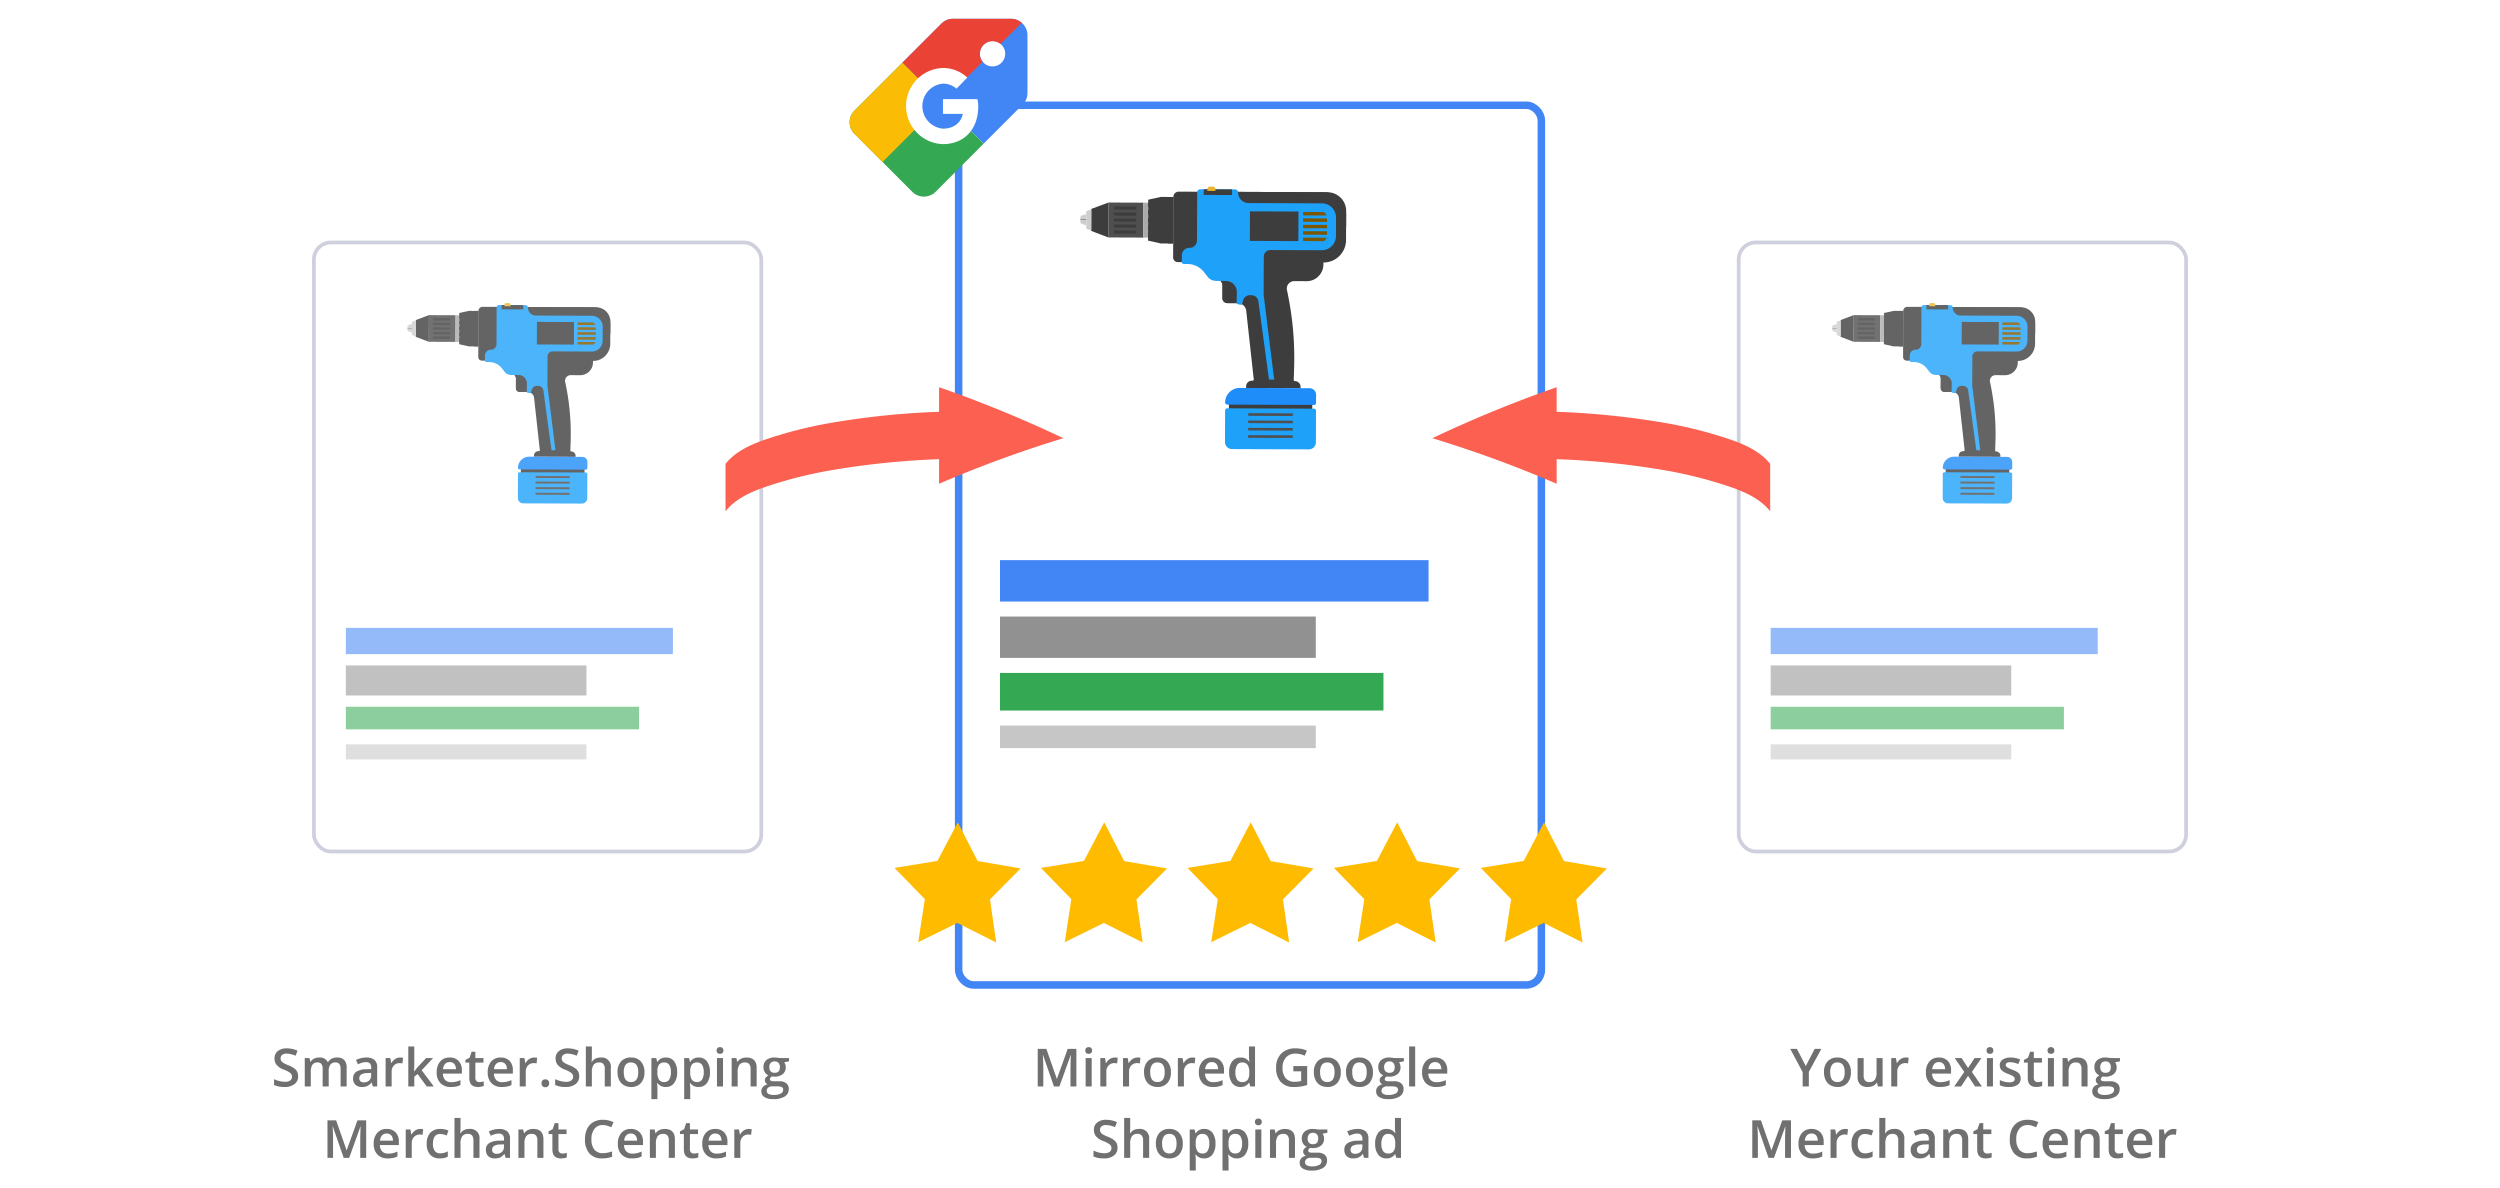 <svg xmlns="http://www.w3.org/2000/svg" xmlns:xlink="http://www.w3.org/1999/xlink" width="665" height="316" viewBox="0 0 665 316"><defs><style>.a,.ac,.b,.q{fill:#fff;}.b{stroke:#cfd0de;}.c,.r,.y{fill:#4285f4;}.c,.d,.e,.f{opacity:0.56;}.d,.s{fill:#919191;}.e,.t,.z{fill:#34a853;}.f,.u{fill:#c6c6c6;}.g{opacity:0.8;}.h{fill:#3d3d3d;}.i{fill:#4f4f4f;}.j{fill:#aaa;}.k{fill:#cecece;}.l{fill:#606060;}.m{fill:#1ea1f9;}.n{fill:#7c5600;}.o{fill:#eab532;}.p{fill:#1e8cf9;}.q{stroke:#4285f4;stroke-width:2px;}.v{fill:#fb0;}.w{fill:#fb6051;}.x{clip-path:url(#c);}.aa,.ab,.ac,.y,.z{fill-rule:evenodd;}.aa{fill:#fbbc05;}.ab{fill:#ea4335;}.ad{fill:#707070;}.ae{stroke:none;}.af{fill:none;}.ag{filter:url(#a);}</style><filter id="a" x="249.5" y="22.5" width="166" height="245" filterUnits="userSpaceOnUse"><feOffset dy="2" input="SourceAlpha"/><feGaussianBlur stdDeviation="1.5" result="b"/><feFlood flood-color="#2b3034" flood-opacity="0.2"/><feComposite operator="in" in2="b"/><feComposite in="SourceGraphic"/></filter><clipPath id="c"><path d="M0,0H47.3V47.282H0Z"/></clipPath></defs><g transform="translate(-128 -163)"><path class="a" d="M745,107h665V423H745Z" transform="translate(-617 56)"/><g class="b" transform="translate(211 227)"><rect class="ae" width="120" height="163" rx="5"/><rect class="af" x="0.5" y="0.5" width="119" height="162" rx="4.5"/></g><path class="c" d="M837,274h87v7H837Z" transform="translate(-617 56)"/><path class="d" d="M837,284h64v8H837Z" transform="translate(-617 56)"/><path class="e" d="M837,295h78v6H837Z" transform="translate(-617 56)"/><path class="f" d="M837,305h64v4H837Z" transform="translate(-617 56)"/><g class="g" transform="translate(-617 56)"><path class="h" d="M0,0H1.793V16.928H0Z" transform="matrix(0.004, -1, 1, 0.004, 883.543, 233.455)"/><path class="i" d="M0,0H7.094V7.094H0Z" transform="translate(859.067 197.92) rotate(-89.778)"/><path class="h" d="M240.312,50.051l-2.558-.01-2.556-.576.032-8.307,2.561-.556,2.558.01Z" transform="translate(631.924 149.094)"/><path class="j" d="M0,0H7.094V.964H0Z" transform="translate(866.16 197.948) rotate(-89.771)"/><path class="h" d="M225.65,48.973l-3.474-1.326.017-4.469,3.484-1.3Z" transform="translate(633.417 148.946)"/><path class="k" d="M222.046,47.713l-.847-.267a.24.24,0,0,1-.167-.229l.012-3.248a.239.239,0,0,1,.169-.228l.849-.261Z" transform="translate(633.548 148.763)"/><path class="k" d="M220.879,46.827l-.924-.323a.4.4,0,0,1-.268-.38v-.9a.4.4,0,0,1,.272-.378l.927-.316Z" transform="translate(633.702 148.643)"/><path class="l" d="M0,0H.114V1.2H0Z" transform="translate(853.39 194.375) rotate(-89.775)"/><path class="h" d="M236.806,42.8l-1.578-.006v-.813l1.579.006a.407.407,0,0,1,0,.813Z" transform="translate(631.921 148.935)"/><path class="h" d="M236.8,44.539l-1.578-.006V43.72l1.579.006a.407.407,0,0,1,0,.813Z" transform="translate(631.922 148.735)"/><path class="h" d="M236.793,46.281l-1.579-.006v-.813l1.578.006a.407.407,0,0,1,0,.813Z" transform="translate(631.923 148.536)"/><path class="h" d="M236.786,48.023l-1.579-.006V47.2l1.578.006a.407.407,0,0,1,0,.813Z" transform="translate(631.923 148.336)"/><path class="h" d="M236.779,49.765l-1.578-.006v-.814l1.579.007a.407.407,0,0,1,0,.813Z" transform="translate(631.924 148.137)"/><path class="h" d="M271.533,39.5,242.1,39.386a1.089,1.089,0,0,0-1.094,1.086l-.048,12.269a.95.95,0,0,0,.946.954l1.983.008a4.232,4.232,0,0,1,3.317,1.623l.776.991a2.13,2.13,0,0,0,1.667.815h.009a1.327,1.327,0,0,1,1.322,1.333l-.01,2.546a1,1,0,0,0,1,1.008l2.091.009a1.757,1.757,0,0,1,1.741,1.563l1.53,13.922a.235.235,0,0,1-.235.259h-.151a1.163,1.163,0,0,0-1.169,1.159v.32l11.065.043v-.272a1.164,1.164,0,0,0-1.159-1.168.234.234,0,0,1-.233-.242l.077-2.332a64.593,64.593,0,0,0-1.448-15.9,1.5,1.5,0,0,1,1.475-1.823l2.517.01a3.388,3.388,0,0,0,3.4-3.375v-.413a4.584,4.584,0,0,0,4.6-4.567l.02-5.1a4.586,4.586,0,0,0-4.556-4.607Z" transform="translate(631.264 149.233)"/><path class="h" d="M227.635,43.418l4.268.016v-.645l-4.268-.016a.323.323,0,1,0,0,.645Z" transform="translate(632.828 148.844)"/><path class="h" d="M227.63,44.8l4.268.017v-.645l-4.268-.017a.323.323,0,1,0,0,.645Z" transform="translate(632.828 148.686)"/><path class="h" d="M227.625,46.172l4.268.017v-.645l-4.268-.017a.323.323,0,1,0,0,.645Z" transform="translate(632.829 148.528)"/><path class="h" d="M227.619,47.549l4.268.017v-.645l-4.268-.017a.323.323,0,1,0,0,.645Z" transform="translate(632.829 148.371)"/><path class="h" d="M227.614,48.927l4.268.016V48.3l-4.268-.016a.323.323,0,1,0,0,.645Z" transform="translate(632.83 148.213)"/><path class="h" d="M277.685,46.554l.012-3.214a3.817,3.817,0,0,0-3.8-3.831l-19.023-.073,5.969,7.005Z" transform="translate(629.669 149.227)"/><path class="h" d="M250.987,59.35a1.323,1.323,0,0,1,1.136,1.313l-.01,2.546a1,1,0,0,0,1,1.008l2.091.009a1.732,1.732,0,0,1,.409.055l.751-5.694-5.444-.021Z" transform="translate(630.122 147.034)"/><path class="m" d="M271.389,41.7l-14.88-.058a2.125,2.125,0,0,1-2.117-2.134.64.64,0,0,0-.638-.642l-7.042-.027a.64.64,0,0,0-.642.637l-.038,9.761a1.506,1.506,0,0,1-1.512,1.5h-.02a1.531,1.531,0,0,0-1.536,1.525l-.005,1.345a.412.412,0,0,0,.411.413h.752a4.234,4.234,0,0,1,3.318,1.623l.776.991a2.122,2.122,0,0,0,1.05.718l.626.1,2.014.008a2.23,2.23,0,0,1,2.221,2.238l-.043,2.252a.214.214,0,0,0,.167.212l.668.146a.212.212,0,0,0,.249-.144l.264-.842a1.412,1.412,0,0,1,1.348-.974h.325a1.412,1.412,0,0,1,1.4,1.222l2.159,15.911h1.052l-2.133-17.224.03-7.759a1.328,1.328,0,0,1,1.333-1.322l10.418.041a2.887,2.887,0,0,0,2.9-2.876l.014-3.751a2.887,2.887,0,0,0-2.884-2.89Z" transform="translate(631.035 149.295)"/><path class="h" d="M0,0H9.44V1.076H0Z" transform="translate(871.16 199.14) rotate(-89.771)"/><path class="h" d="M0,0H6V9.851H0Z" transform="translate(887.804 198.621) rotate(-89.778)"/><path class="n" d="M274.98,44.064l-4.2-.017v.7l4.753.019a2.086,2.086,0,0,0-.553-.7Z" transform="translate(627.846 148.698)"/><path class="n" d="M0,0H.695V4.862H0Z" transform="translate(898.615 194.743) rotate(-89.777)"/><path class="n" d="M0,0H.695V4.862H0Z" transform="translate(898.61 196.046) rotate(-89.777)"/><path class="n" d="M0,0H.695V4.862H0Z" transform="translate(898.605 197.348) rotate(-89.778)"/><path class="n" d="M270.754,49.933v.694l4.274.017a2.1,2.1,0,0,0,.513-.692Z" transform="translate(627.849 148.023)"/><path class="h" d="M0,0H1.148V5.756H0Z" transform="matrix(0.004, -1, 1, 0.004, 878.435, 189.284)"/><path class="o" d="M249.963,38.242h-.669a.478.478,0,0,0-.48.476V39.1l1.626.006v-.382a.478.478,0,0,0-.477-.482Z" transform="translate(630.364 149.364)"/><path class="p" d="M270.922,87.859l-17.61-.068a.425.425,0,0,1-.423-.426,2.973,2.973,0,0,1,2.984-2.961l14.148.056a1.34,1.34,0,0,1,1.334,1.344l-.007,1.632a.424.424,0,0,1-.426.423Z" transform="translate(629.897 144.073)"/><path class="m" d="M269.873,97.417l-15.59-.06a1.435,1.435,0,0,1-1.429-1.441l.025-6.414a.425.425,0,0,1,.427-.423l17.609.069a.424.424,0,0,1,.422.426l-.025,6.414a1.434,1.434,0,0,1-1.439,1.429Z" transform="translate(629.901 143.537)"/><path class="i" d="M0,0H.538V9.056H0Z" transform="matrix(0.004, -1, 1, 0.004, 887.477, 234.134)"/><path class="i" d="M0,0H.538V9.056H0Z" transform="matrix(0.004, -1, 1, 0.004, 887.471, 235.622)"/><path class="i" d="M0,0H.538V9.056H0Z" transform="translate(887.465 237.11) rotate(-89.778)"/><path class="i" d="M0,0H.538V9.056H0Z" transform="translate(887.46 238.599) rotate(-89.778)"/></g><g class="b" transform="translate(590 227)"><rect class="ae" width="120" height="163" rx="5"/><rect class="af" x="0.5" y="0.5" width="119" height="162" rx="4.5"/></g><path class="c" d="M1216,274h87v7h-87Z" transform="translate(-617 56)"/><path class="d" d="M1216,284h64v8h-64Z" transform="translate(-617 56)"/><path class="e" d="M1216,295h78v6h-78Z" transform="translate(-617 56)"/><path class="f" d="M1216,305h64v4h-64Z" transform="translate(-617 56)"/><g class="g" transform="translate(-617 56)"><path class="h" d="M0,0H1.793V16.928H0Z" transform="matrix(0.004, -1, 1, 0.004, 1262.542, 233.455)"/><path class="i" d="M0,0H7.094V7.094H0Z" transform="translate(1238.066 197.92) rotate(-89.778)"/><path class="h" d="M240.312,50.051l-2.558-.01-2.556-.576.032-8.307,2.561-.556,2.558.01Z" transform="translate(1010.923 149.094)"/><path class="j" d="M0,0H7.094V.964H0Z" transform="translate(1245.159 197.948) rotate(-89.771)"/><path class="h" d="M225.65,48.973l-3.474-1.326.017-4.469,3.484-1.3Z" transform="translate(1012.416 148.946)"/><path class="k" d="M222.046,47.713l-.847-.267a.24.24,0,0,1-.167-.229l.012-3.248a.239.239,0,0,1,.169-.228l.849-.261Z" transform="translate(1012.547 148.763)"/><path class="k" d="M220.879,46.827l-.924-.323a.4.4,0,0,1-.268-.38v-.9a.4.4,0,0,1,.272-.378l.927-.316Z" transform="translate(1012.701 148.643)"/><path class="l" d="M0,0H.114V1.2H0Z" transform="translate(1232.389 194.375) rotate(-89.775)"/><path class="h" d="M236.806,42.8l-1.578-.006v-.813l1.579.006a.407.407,0,0,1,0,.813Z" transform="translate(1010.92 148.935)"/><path class="h" d="M236.8,44.539l-1.578-.006V43.72l1.579.006a.407.407,0,0,1,0,.813Z" transform="translate(1010.921 148.735)"/><path class="h" d="M236.793,46.281l-1.579-.006v-.813l1.578.006a.407.407,0,0,1,0,.813Z" transform="translate(1010.922 148.536)"/><path class="h" d="M236.786,48.023l-1.579-.006V47.2l1.578.006a.407.407,0,0,1,0,.813Z" transform="translate(1010.922 148.336)"/><path class="h" d="M236.779,49.765l-1.578-.006v-.814l1.579.007a.407.407,0,0,1,0,.813Z" transform="translate(1010.923 148.137)"/><path class="h" d="M271.533,39.5,242.1,39.386a1.089,1.089,0,0,0-1.094,1.086l-.048,12.269a.95.95,0,0,0,.946.954l1.983.008a4.232,4.232,0,0,1,3.317,1.623l.776.991a2.13,2.13,0,0,0,1.667.815h.009a1.327,1.327,0,0,1,1.322,1.333l-.01,2.546a1,1,0,0,0,1,1.008l2.091.009a1.757,1.757,0,0,1,1.741,1.563l1.53,13.922a.235.235,0,0,1-.235.259h-.151a1.163,1.163,0,0,0-1.169,1.159v.32l11.065.043v-.272a1.164,1.164,0,0,0-1.159-1.168.234.234,0,0,1-.233-.242l.077-2.332a64.593,64.593,0,0,0-1.448-15.9,1.5,1.5,0,0,1,1.475-1.823l2.517.01a3.388,3.388,0,0,0,3.4-3.375v-.413a4.584,4.584,0,0,0,4.6-4.567l.02-5.1a4.586,4.586,0,0,0-4.556-4.607Z" transform="translate(1010.263 149.233)"/><path class="h" d="M227.635,43.418l4.268.016v-.645l-4.268-.016a.323.323,0,1,0,0,.645Z" transform="translate(1011.827 148.844)"/><path class="h" d="M227.63,44.8l4.268.017v-.645l-4.268-.017a.323.323,0,1,0,0,.645Z" transform="translate(1011.827 148.686)"/><path class="h" d="M227.625,46.172l4.268.017v-.645l-4.268-.017a.323.323,0,1,0,0,.645Z" transform="translate(1011.828 148.528)"/><path class="h" d="M227.619,47.549l4.268.017v-.645l-4.268-.017a.323.323,0,1,0,0,.645Z" transform="translate(1011.828 148.371)"/><path class="h" d="M227.614,48.927l4.268.016V48.3l-4.268-.016a.323.323,0,1,0,0,.645Z" transform="translate(1011.829 148.213)"/><path class="h" d="M277.685,46.554l.012-3.214a3.817,3.817,0,0,0-3.8-3.831l-19.023-.073,5.969,7.005Z" transform="translate(1008.668 149.227)"/><path class="h" d="M250.987,59.35a1.323,1.323,0,0,1,1.136,1.313l-.01,2.546a1,1,0,0,0,1,1.008l2.091.009a1.732,1.732,0,0,1,.409.055l.751-5.694-5.444-.021Z" transform="translate(1009.121 147.034)"/><path class="m" d="M271.389,41.7l-14.88-.058a2.125,2.125,0,0,1-2.117-2.134.64.64,0,0,0-.638-.642l-7.042-.027a.64.64,0,0,0-.642.637l-.038,9.761a1.506,1.506,0,0,1-1.512,1.5h-.02a1.531,1.531,0,0,0-1.536,1.525l-.005,1.345a.412.412,0,0,0,.411.413h.752a4.234,4.234,0,0,1,3.318,1.623l.776.991a2.122,2.122,0,0,0,1.05.718l.626.1,2.014.008a2.23,2.23,0,0,1,2.221,2.238l-.043,2.252a.214.214,0,0,0,.167.212l.668.146a.212.212,0,0,0,.249-.144l.264-.842a1.412,1.412,0,0,1,1.348-.974h.325a1.412,1.412,0,0,1,1.4,1.222l2.159,15.911h1.052l-2.133-17.224.03-7.759a1.328,1.328,0,0,1,1.333-1.322l10.418.041a2.887,2.887,0,0,0,2.9-2.876l.014-3.751a2.887,2.887,0,0,0-2.884-2.89Z" transform="translate(1010.034 149.295)"/><path class="h" d="M0,0H9.44V1.076H0Z" transform="translate(1250.159 199.14) rotate(-89.771)"/><path class="h" d="M0,0H6V9.851H0Z" transform="translate(1266.803 198.621) rotate(-89.778)"/><path class="n" d="M274.98,44.064l-4.2-.017v.7l4.753.019a2.086,2.086,0,0,0-.553-.7Z" transform="translate(1006.845 148.698)"/><path class="n" d="M0,0H.695V4.862H0Z" transform="translate(1277.614 194.743) rotate(-89.777)"/><path class="n" d="M0,0H.695V4.862H0Z" transform="translate(1277.609 196.046) rotate(-89.777)"/><path class="n" d="M0,0H.695V4.862H0Z" transform="translate(1277.604 197.348) rotate(-89.778)"/><path class="n" d="M270.754,49.933v.694l4.274.017a2.1,2.1,0,0,0,.513-.692Z" transform="translate(1006.848 148.023)"/><path class="h" d="M0,0H1.148V5.756H0Z" transform="matrix(0.004, -1, 1, 0.004, 1257.434, 189.284)"/><path class="o" d="M249.963,38.242h-.669a.478.478,0,0,0-.48.476V39.1l1.626.006v-.382a.478.478,0,0,0-.477-.482Z" transform="translate(1009.363 149.364)"/><path class="p" d="M270.922,87.859l-17.61-.068a.425.425,0,0,1-.423-.426,2.973,2.973,0,0,1,2.984-2.961l14.148.056a1.34,1.34,0,0,1,1.334,1.344l-.007,1.632a.424.424,0,0,1-.426.423Z" transform="translate(1008.896 144.073)"/><path class="m" d="M269.873,97.417l-15.59-.06a1.435,1.435,0,0,1-1.429-1.441l.025-6.414a.425.425,0,0,1,.427-.423l17.609.069a.424.424,0,0,1,.422.426l-.025,6.414a1.434,1.434,0,0,1-1.439,1.429Z" transform="translate(1008.9 143.537)"/><path class="i" d="M0,0H.538V9.056H0Z" transform="matrix(0.004, -1, 1, 0.004, 1266.476, 234.134)"/><path class="i" d="M0,0H.538V9.056H0Z" transform="matrix(0.004, -1, 1, 0.004, 1266.47, 235.622)"/><path class="i" d="M0,0H.538V9.056H0Z" transform="translate(1266.464 237.11) rotate(-89.778)"/><path class="i" d="M0,0H.538V9.056H0Z" transform="translate(1266.459 238.599) rotate(-89.778)"/></g><g class="ag" transform="matrix(1, 0, 0, 1, 128, 163)"><g class="q" transform="translate(254 25)"><rect class="ae" width="157" height="236" rx="5"/><rect class="af" x="1" y="1" width="155" height="234" rx="4"/></g></g><path class="r" d="M1011,256h114v11H1011Z" transform="translate(-617 56)"/><path class="s" d="M1011,271h84v11h-84Z" transform="translate(-617 56)"/><path class="t" d="M1011,286h102v10H1011Z" transform="translate(-617 56)"/><path class="u" d="M1011,300h84v6h-84Z" transform="translate(-617 56)"/><path class="h" d="M0,0H2.349V22.175H0Z" transform="matrix(0.004, -1, 1, 0.004, 454.88, 272.712)"/><path class="i" d="M0,0H9.293V9.292H0Z" transform="translate(422.817 226.164) rotate(-89.778)"/><path class="h" d="M241.9,52.98l-3.351-.013-3.348-.755.042-10.882,3.357-.73,3.351.013Z" transform="translate(198.171 174.788)"/><path class="j" d="M0,0H9.293V1.263H0Z" transform="translate(432.109 226.2) rotate(-89.771)"/><path class="h" d="M226.727,51.172l-4.551-1.737.023-5.854,4.564-1.7Z" transform="translate(196.09 174.991)"/><path class="k" d="M222.36,49.025l-1.11-.35a.315.315,0,0,1-.219-.3l.016-4.254a.314.314,0,0,1,.222-.3l1.112-.342Z" transform="translate(195.907 175.248)"/><path class="k" d="M221.248,47.538l-1.211-.423a.525.525,0,0,1-.351-.5V45.439a.527.527,0,0,1,.356-.5l1.214-.414Z" transform="translate(195.692 175.416)"/><path class="l" d="M0,0H.149V1.566H0Z" transform="translate(415.38 221.519) rotate(-89.775)"/><g transform="translate(-617 56)"><path class="h" d="M237.295,43.051l-2.067-.008V41.978l2.068.008a.533.533,0,0,1,0,1.065Z" transform="translate(815.175 119.008)"/><path class="h" d="M237.288,44.793l-2.067-.008V43.72l2.068.008a.533.533,0,0,1,0,1.065Z" transform="translate(815.174 119.286)"/><path class="h" d="M237.282,46.535l-2.068-.008V45.462l2.067.008a.533.533,0,0,1,0,1.065Z" transform="translate(815.173 119.565)"/><path class="h" d="M237.275,48.277l-2.068-.008V47.2l2.067.008a.533.533,0,0,1,0,1.065Z" transform="translate(815.172 119.843)"/><path class="h" d="M237.268,50.019l-2.067-.008V48.945l2.068.009a.533.533,0,0,1,0,1.065Z" transform="translate(815.171 120.121)"/><path class="h" d="M281.008,39.536l-38.55-.15a1.427,1.427,0,0,0-1.434,1.423l-.063,16.071a1.245,1.245,0,0,0,1.24,1.25l2.6.01a5.544,5.544,0,0,1,4.345,2.126l1.016,1.3a2.79,2.79,0,0,0,2.184,1.068h.012a1.738,1.738,0,0,1,1.732,1.746l-.013,3.336a1.315,1.315,0,0,0,1.311,1.32l2.739.012a2.3,2.3,0,0,1,2.28,2.047l2,18.237a.307.307,0,0,1-.307.34h-.2a1.524,1.524,0,0,0-1.531,1.518v.419l14.494.057V91.31a1.524,1.524,0,0,0-1.518-1.53.306.306,0,0,1-.305-.317l.1-3.055a84.607,84.607,0,0,0-1.9-20.833,1.97,1.97,0,0,1,1.932-2.388l3.3.013a4.439,4.439,0,0,0,4.456-4.421v-.542a6,6,0,0,0,6.029-5.982l.027-6.687a6.007,6.007,0,0,0-5.976-6.032Z" transform="translate(816.092 118.593)"/><path class="h" d="M227.735,43.618l5.591.021v-.846l-5.591-.021a.423.423,0,0,0,0,.846Z" transform="translate(813.911 119.135)"/><path class="h" d="M227.73,45l5.59.022v-.845l-5.59-.022a.423.423,0,1,0,0,.845Z" transform="translate(813.911 119.355)"/><path class="h" d="M227.725,46.372l5.59.022v-.846l-5.591-.022a.423.423,0,1,0,0,.846Z" transform="translate(813.91 119.575)"/><path class="h" d="M227.719,47.749l5.591.022v-.846l-5.591-.022a.423.423,0,0,0,0,.846Z" transform="translate(813.909 119.795)"/><path class="h" d="M227.714,49.128l5.59.021V48.3l-5.59-.021a.423.423,0,1,0,0,.846Z" transform="translate(813.908 120.015)"/><path class="h" d="M284.755,48.76l.016-4.21a5,5,0,0,0-4.979-5.019l-24.919-.1,7.819,9.176Z" transform="translate(818.315 118.601)"/><path class="h" d="M251.008,59.594a1.734,1.734,0,0,1,1.488,1.72l-.013,3.336a1.315,1.315,0,0,0,1.311,1.32l2.739.012a2.269,2.269,0,0,1,.536.072l.984-7.459-7.132-.028Z" transform="translate(817.684 121.658)"/></g><path class="m" d="M280.2,42.587l-19.49-.077a2.784,2.784,0,0,1-2.773-2.8.838.838,0,0,0-.835-.841l-9.224-.036a.838.838,0,0,0-.841.835l-.05,12.787a1.973,1.973,0,0,1-1.981,1.965h-.031a2,2,0,0,0-2.012,2l-.007,1.762a.54.54,0,0,0,.538.542h.985a5.546,5.546,0,0,1,4.346,2.126l1.016,1.3a2.779,2.779,0,0,0,1.376.941l.82.128,2.639.01a2.921,2.921,0,0,1,2.909,2.932l-.057,2.949a.28.28,0,0,0,.219.278l.875.191a.278.278,0,0,0,.326-.189l.346-1.1a1.85,1.85,0,0,1,1.765-1.276h.426a1.85,1.85,0,0,1,1.827,1.6l2.829,20.843,1.378.006-2.8-22.563.039-10.163A1.739,1.739,0,0,1,266.507,55l13.647.053a3.782,3.782,0,0,0,3.8-3.767l.019-4.913a3.781,3.781,0,0,0-3.773-3.791Z" transform="translate(199.411 174.506)"/><path class="h" d="M0,0H12.366V1.409H0Z" transform="translate(438.659 227.761) rotate(-89.771)"/><path class="h" d="M0,0H7.861V12.9H0Z" transform="translate(460.461 227.082) rotate(-89.778)"/><path class="n" d="M276.283,44.069l-5.506-.022v.91l6.226.024a2.732,2.732,0,0,0-.72-.912Z" transform="translate(203.857 175.338)"/><path class="n" d="M0,0H.91V6.369H0Z" transform="translate(474.624 222.002) rotate(-89.777)"/><path class="n" d="M0,0H.91V6.369H0Z" transform="translate(474.617 223.708) rotate(-89.777)"/><path class="n" d="M0,0H.91V6.369H0Z" transform="translate(474.611 225.415) rotate(-89.778)"/><path class="n" d="M270.754,49.933v.909l5.6.022a2.749,2.749,0,0,0,.672-.907Z" transform="translate(203.854 176.279)"/><path class="h" d="M0,0H1.5V7.54H0Z" transform="matrix(0.004, -1, 1, 0.004, 448.188, 214.85)"/><path class="o" d="M250.32,38.242h-.877a.627.627,0,0,0-.629.624v.5l2.131.008v-.5a.626.626,0,0,0-.625-.632Z" transform="translate(200.347 174.41)"/><path class="p" d="M276.511,88.93l-23.067-.089a.557.557,0,0,1-.554-.558A3.894,3.894,0,0,1,256.8,84.4l18.533.073a1.755,1.755,0,0,1,1.748,1.761l-.009,2.138a.556.556,0,0,1-.561.558Z" transform="translate(200.998 181.788)"/><path class="m" d="M275.148,100l-20.422-.079a1.88,1.88,0,0,1-1.872-1.887l.032-8.4a.557.557,0,0,1,.559-.554l23.067.09a.555.555,0,0,1,.553.558l-.032,8.4A1.879,1.879,0,0,1,275.148,100Z" transform="translate(200.993 182.535)"/><path class="i" d="M0,0H.7V11.863H0Z" transform="matrix(0.004, -1, 1, 0.004, 460.033, 273.602)"/><path class="i" d="M0,0H.7V11.863H0Z" transform="matrix(0.004, -1, 1, 0.004, 460.025, 275.551)"/><path class="i" d="M0,0H.7V11.863H0Z" transform="translate(460.017 277.501) rotate(-89.778)"/><path class="i" d="M0,0H.7V11.863H0Z" transform="translate(460.01 279.451) rotate(-89.778)"/><path class="v" d="M111.426,147.208,101.075,142l-10.4,5.122,1.762-11.454-8.085-8.305L95.79,125.5l5.4-10.257,5.3,10.3,11.427,1.96-8.157,8.238Z" transform="translate(281.574 266.5)"/><path class="v" d="M122.449,147.208,112.1,142l-10.388,5.122,1.752-11.454-8.084-8.305,11.435-1.861,5.4-10.257,5.3,10.3,11.426,1.96-8.157,8.238Z" transform="translate(309.511 266.5)"/><path class="v" d="M133.466,147.208,123.123,142l-10.4,5.122,1.761-11.454-8.084-8.305,11.435-1.861,5.393-10.257,5.312,10.3,11.417,1.96-8.156,8.238Z" transform="translate(337.456 266.5)"/><path class="v" d="M144.5,147.208,134.146,142l-10.4,5.122,1.762-11.454-8.085-8.305,11.436-1.861,5.4-10.257,5.3,10.3,11.426,1.96-8.156,8.238Z" transform="translate(365.394 266.5)"/><path class="v" d="M144.5,147.208,134.146,142l-10.4,5.122,1.762-11.454-8.085-8.305,11.436-1.861,5.4-10.257,5.3,10.3,11.426,1.96-8.156,8.238Z" transform="translate(404.459 266.5)"/><path class="w" d="M230.309,36.656a329.892,329.892,0,0,1,33.066-13.564v6.536a214.42,214.42,0,0,1,28.4,2.891,114.47,114.47,0,0,1,14.2,3.33c4.846,1.508,10.76,3.3,14.2,7.632V56.092c-3.438-4.335-9.352-6.124-14.2-7.633a114.569,114.569,0,0,0-14.2-3.33,214.423,214.423,0,0,0-28.395-2.891v6.536a315.059,315.059,0,0,0-33.066-12.118Z" transform="translate(278.691 242.908)"/><path class="w" d="M320.164,36.656A329.912,329.912,0,0,0,287.1,23.092v6.536a214.417,214.417,0,0,0-28.4,2.891,114.472,114.472,0,0,0-14.2,3.33c-4.846,1.508-10.76,3.3-14.2,7.632V56.092c3.438-4.335,9.352-6.124,14.2-7.633a114.567,114.567,0,0,1,14.2-3.33,214.416,214.416,0,0,1,28.4-2.891v6.536a315.052,315.052,0,0,1,33.064-12.118Z" transform="translate(90.691 242.908)"/><g class="x" transform="translate(354 168)"><path class="y" d="M54.351,12.669a3.375,3.375,0,1,0-3.375-3.375,3.375,3.375,0,0,0,3.375,3.375M30.4,11.652,40.757,1.295a4.346,4.346,0,0,1,3.1-1.3h15.4A4.393,4.393,0,0,1,63.65,4.342v15.4a4.3,4.3,0,0,1-1.295,3.1L51.993,33.2Z" transform="translate(-16.344)"/><path class="z" d="M35.649,46.746,22.887,59.554a4.485,4.485,0,0,1-3.1,1.295,4.393,4.393,0,0,1-3.144-1.295L1.295,44.157a4.3,4.3,0,0,1-1.3-3.1,4.393,4.393,0,0,1,1.3-3.1L14.056,25.2Z" transform="translate(0 -13.548)"/><path class="aa" d="M8.739,51.648,1.3,44.158a4.3,4.3,0,0,1-1.3-3.1,4.393,4.393,0,0,1,1.3-3.1L14.056,25.2,24.644,35.742Z" transform="translate(0 -13.548)"/><path class="ab" d="M62.119,1.063A4.393,4.393,0,0,0,59.252,0h-15.4a4.346,4.346,0,0,0-3.1,1.3L30.4,11.652,40.988,22.194,51.715,11.421A3.375,3.375,0,0,1,56.478,6.7Z" transform="translate(-16.344)"/><path class="r" d="M45.289,35.8a6.843,6.843,0,1,1-4.869,1.988A6.843,6.843,0,0,1,45.289,35.8" transform="translate(-20.645 -19.247)"/><path class="ac" d="M51.457,36.576H42.3v3.93h5.271c-.509,2.5-2.543,3.93-5.271,3.93a6.011,6.011,0,0,1,0-11.975A5.548,5.548,0,0,1,45.909,33.8l2.867-2.959A9.571,9.571,0,0,0,42.3,28.3a10.131,10.131,0,0,0,0,20.252c5.41,0,9.386-3.653,9.386-10.126a8.693,8.693,0,0,0-.229-1.85Z" transform="translate(-17.473 -15.215)"/></g><path class="ad" d="M-63.7-2.714a2.515,2.515,0,0,1-.964,2.092A4.2,4.2,0,0,1-67.32.137,6.345,6.345,0,0,1-70.1-.39V-1.935a7.543,7.543,0,0,0,1.453.506,6.159,6.159,0,0,0,1.432.185,2.278,2.278,0,0,0,1.432-.369,1.2,1.2,0,0,0,.461-.991,1.242,1.242,0,0,0-.424-.95,6.381,6.381,0,0,0-1.75-.923,4.629,4.629,0,0,1-1.928-1.265,2.676,2.676,0,0,1-.561-1.709,2.393,2.393,0,0,1,.889-1.969,3.686,3.686,0,0,1,2.386-.718,7.01,7.01,0,0,1,2.857.629l-.52,1.333a6.243,6.243,0,0,0-2.379-.561,1.826,1.826,0,0,0-1.2.345,1.134,1.134,0,0,0-.41.913,1.285,1.285,0,0,0,.164.667,1.676,1.676,0,0,0,.54.523A9.135,9.135,0,0,0-66.3-5.64a7.406,7.406,0,0,1,1.613.854,2.513,2.513,0,0,1,.752.9A2.694,2.694,0,0,1-63.7-2.714ZM-55.562,0h-1.613V-4.662a2.114,2.114,0,0,0-.328-1.3,1.211,1.211,0,0,0-1.025-.427,1.564,1.564,0,0,0-1.364.6,3.55,3.55,0,0,0-.434,2.013V0h-1.606V-7.561h1.258l.226.991h.082a2.1,2.1,0,0,1,.913-.834A2.943,2.943,0,0,1-58.14-7.7a2.3,2.3,0,0,1,2.311,1.189h.109a2.3,2.3,0,0,1,.943-.875A2.994,2.994,0,0,1-53.382-7.7a2.539,2.539,0,0,1,1.972.684,3.027,3.027,0,0,1,.619,2.085V0H-52.4V-4.662a2.1,2.1,0,0,0-.332-1.3,1.221,1.221,0,0,0-1.029-.427,1.6,1.6,0,0,0-1.371.584,3.013,3.013,0,0,0-.434,1.794Zm11.744,0-.321-1.053h-.055a3.1,3.1,0,0,1-1.1.94,3.481,3.481,0,0,1-1.422.25,2.406,2.406,0,0,1-1.74-.6,2.251,2.251,0,0,1-.625-1.7,2,2,0,0,1,.868-1.764,5.006,5.006,0,0,1,2.646-.649l1.306-.041v-.4A1.529,1.529,0,0,0-44.6-6.108a1.38,1.38,0,0,0-1.049-.359,3.628,3.628,0,0,0-1.114.171,8.409,8.409,0,0,0-1.025.4l-.52-1.148a5.591,5.591,0,0,1,1.347-.489A6.2,6.2,0,0,1-45.582-7.7a3.27,3.27,0,0,1,2.177.629,2.462,2.462,0,0,1,.735,1.976V0Zm-2.393-1.094a1.99,1.99,0,0,0,1.4-.489,1.772,1.772,0,0,0,.53-1.371v-.656l-.971.041a3.321,3.321,0,0,0-1.651.379,1.153,1.153,0,0,0-.516,1.036,1.011,1.011,0,0,0,.3.783A1.292,1.292,0,0,0-46.211-1.094Zm9.618-6.6a3.867,3.867,0,0,1,.8.068l-.157,1.5a3.036,3.036,0,0,0-.711-.082,2.057,2.057,0,0,0-1.562.629,2.273,2.273,0,0,0-.6,1.634V0h-1.606V-7.561h1.258l.212,1.333h.082A3,3,0,0,1-37.9-7.3,2.332,2.332,0,0,1-36.593-7.7Zm3.753,3.705.909-1.135,2.283-2.434h1.853l-3.042,3.247L-27.6,0H-29.49l-2.427-3.315-.882.725V0h-1.593V-10.637H-32.8v5.188l-.082,1.456ZM-23.085.137A3.657,3.657,0,0,1-25.843-.892a3.906,3.906,0,0,1-.995-2.833,4.285,4.285,0,0,1,.923-2.912A3.188,3.188,0,0,1-23.379-7.7a3.116,3.116,0,0,1,2.365.909,3.474,3.474,0,0,1,.868,2.5v.868h-5.038a2.483,2.483,0,0,0,.595,1.692,2.071,2.071,0,0,0,1.579.591,5.829,5.829,0,0,0,1.248-.126,6.539,6.539,0,0,0,1.241-.42V-.376a4.932,4.932,0,0,1-1.189.4A7.294,7.294,0,0,1-23.085.137Zm-.294-6.617A1.614,1.614,0,0,0-24.606-6a2.313,2.313,0,0,0-.55,1.415h3.432A2.093,2.093,0,0,0-22.176-6,1.543,1.543,0,0,0-23.379-6.48ZM-15.5-1.162a3.907,3.907,0,0,0,1.176-.185v1.21a3.243,3.243,0,0,1-.687.195,4.733,4.733,0,0,1-.872.079q-2.283,0-2.283-2.406V-6.344H-19.2v-.711l1.107-.588.547-1.6h.991v1.682H-14.4v1.217h-2.153V-2.3a1.135,1.135,0,0,0,.291.858A1.059,1.059,0,0,0-15.5-1.162Zm5.988,1.3A3.657,3.657,0,0,1-12.274-.892a3.906,3.906,0,0,1-.995-2.833,4.285,4.285,0,0,1,.923-2.912A3.188,3.188,0,0,1-9.81-7.7a3.116,3.116,0,0,1,2.365.909,3.474,3.474,0,0,1,.868,2.5v.868h-5.038a2.483,2.483,0,0,0,.595,1.692,2.071,2.071,0,0,0,1.579.591,5.829,5.829,0,0,0,1.248-.126,6.539,6.539,0,0,0,1.241-.42V-.376a4.932,4.932,0,0,1-1.189.4A7.294,7.294,0,0,1-9.516.137ZM-9.81-6.48A1.614,1.614,0,0,0-11.037-6a2.313,2.313,0,0,0-.55,1.415h3.432A2.093,2.093,0,0,0-8.606-6,1.543,1.543,0,0,0-9.81-6.48ZM-.916-7.7a3.867,3.867,0,0,1,.8.068l-.157,1.5a3.036,3.036,0,0,0-.711-.082,2.057,2.057,0,0,0-1.562.629,2.273,2.273,0,0,0-.6,1.634V0H-4.751V-7.561h1.258l.212,1.333H-3.2A3,3,0,0,1-2.218-7.3,2.332,2.332,0,0,1-.916-7.7ZM1.046-.854a1.053,1.053,0,0,1,.26-.766,1,1,0,0,1,.752-.267.991.991,0,0,1,.759.277,1.06,1.06,0,0,1,.26.755,1.086,1.086,0,0,1-.263.769A.98.98,0,0,1,2.058.2a.975.975,0,0,1-.752-.28A1.092,1.092,0,0,1,1.046-.854ZM11.067-2.714A2.515,2.515,0,0,1,10.1-.622,4.2,4.2,0,0,1,7.444.137,6.345,6.345,0,0,1,4.669-.39V-1.935a7.543,7.543,0,0,0,1.453.506,6.159,6.159,0,0,0,1.432.185,2.278,2.278,0,0,0,1.432-.369A1.2,1.2,0,0,0,9.447-2.6a1.242,1.242,0,0,0-.424-.95,6.381,6.381,0,0,0-1.75-.923A4.63,4.63,0,0,1,5.346-5.742a2.676,2.676,0,0,1-.561-1.709A2.393,2.393,0,0,1,5.674-9.42a3.686,3.686,0,0,1,2.386-.718,7.01,7.01,0,0,1,2.857.629L10.4-8.176a6.243,6.243,0,0,0-2.379-.561,1.826,1.826,0,0,0-1.2.345,1.134,1.134,0,0,0-.41.913,1.285,1.285,0,0,0,.164.667,1.676,1.676,0,0,0,.54.523,9.135,9.135,0,0,0,1.354.649,7.406,7.406,0,0,1,1.613.854,2.513,2.513,0,0,1,.752.9A2.694,2.694,0,0,1,11.067-2.714ZM19.482,0H17.869V-4.648a2.034,2.034,0,0,0-.352-1.306A1.361,1.361,0,0,0,16.4-6.385a1.774,1.774,0,0,0-1.487.6,3.334,3.334,0,0,0-.475,2.027V0H12.831V-10.637h1.606v2.7a12.6,12.6,0,0,1-.082,1.388h.1a2.231,2.231,0,0,1,.913-.848,2.941,2.941,0,0,1,1.364-.3,2.438,2.438,0,0,1,2.748,2.769Zm8.941-3.794A4.127,4.127,0,0,1,27.474-.9,3.4,3.4,0,0,1,24.828.137a3.625,3.625,0,0,1-1.873-.479A3.159,3.159,0,0,1,21.7-1.716a4.68,4.68,0,0,1-.437-2.078,4.1,4.1,0,0,1,.943-2.871A3.42,3.42,0,0,1,24.869-7.7a3.331,3.331,0,0,1,2.6,1.056A4.08,4.08,0,0,1,28.424-3.794Zm-5.5,0q0,2.618,1.935,2.618,1.914,0,1.914-2.618,0-2.591-1.928-2.591a1.644,1.644,0,0,0-1.466.67A3.409,3.409,0,0,0,22.921-3.794ZM34.1.137A2.648,2.648,0,0,1,31.876-.9h-.1q.1.957.1,1.162v3.1H30.27V-7.561h1.3q.055.212.226,1.012h.082A2.517,2.517,0,0,1,34.132-7.7a2.624,2.624,0,0,1,2.2,1.025,4.623,4.623,0,0,1,.79,2.878,4.627,4.627,0,0,1-.8,2.892A2.648,2.648,0,0,1,34.1.137Zm-.39-6.521a1.67,1.67,0,0,0-1.4.561,2.905,2.905,0,0,0-.441,1.791v.239a3.536,3.536,0,0,0,.438,2,1.627,1.627,0,0,0,1.429.619,1.45,1.45,0,0,0,1.285-.684,3.53,3.53,0,0,0,.451-1.948,3.406,3.406,0,0,0-.448-1.924A1.494,1.494,0,0,0,33.715-6.385ZM42.827.137A2.648,2.648,0,0,1,40.6-.9h-.1q.1.957.1,1.162v3.1H38.992V-7.561h1.3q.055.212.226,1.012H40.6A2.517,2.517,0,0,1,42.854-7.7a2.624,2.624,0,0,1,2.2,1.025,4.623,4.623,0,0,1,.79,2.878,4.627,4.627,0,0,1-.8,2.892A2.648,2.648,0,0,1,42.827.137Zm-.39-6.521a1.67,1.67,0,0,0-1.4.561A2.905,2.905,0,0,0,40.6-4.033v.239a3.536,3.536,0,0,0,.438,2,1.627,1.627,0,0,0,1.429.619,1.45,1.45,0,0,0,1.285-.684A3.53,3.53,0,0,0,44.2-3.808a3.406,3.406,0,0,0-.448-1.924A1.494,1.494,0,0,0,42.438-6.385ZM49.321,0H47.715V-7.561h1.606Zm-1.7-9.563a.889.889,0,0,1,.236-.663.919.919,0,0,1,.673-.232.9.9,0,0,1,.66.232.889.889,0,0,1,.236.663.873.873,0,0,1-.236.646.892.892,0,0,1-.66.236.911.911,0,0,1-.673-.236A.873.873,0,0,1,47.619-9.563ZM58.27,0H56.656V-4.648A2.034,2.034,0,0,0,56.3-5.954a1.361,1.361,0,0,0-1.118-.431,1.777,1.777,0,0,0-1.49.6,3.321,3.321,0,0,0-.472,2.017V0H51.618V-7.561h1.258l.226.991h.082a2.237,2.237,0,0,1,.971-.834A3.253,3.253,0,0,1,55.549-7.7q2.721,0,2.721,2.769Zm8.62-7.561v.882L65.6-6.439a2.085,2.085,0,0,1,.294.588,2.319,2.319,0,0,1,.116.738A2.262,2.262,0,0,1,65.2-3.274a3.376,3.376,0,0,1-2.222.67,3.6,3.6,0,0,1-.656-.055.9.9,0,0,0-.52.752.418.418,0,0,0,.243.39,2.1,2.1,0,0,0,.892.13h1.319a2.933,2.933,0,0,1,1.9.533A1.876,1.876,0,0,1,66.808.684a2.237,2.237,0,0,1-1.06,1.982,5.579,5.579,0,0,1-3.062.7,4.226,4.226,0,0,1-2.358-.547,1.768,1.768,0,0,1-.813-1.559A1.659,1.659,0,0,1,59.955.085a2.363,2.363,0,0,1,1.234-.66,1.207,1.207,0,0,1-.53-.441,1.113,1.113,0,0,1-.208-.639,1.1,1.1,0,0,1,.239-.718,2.76,2.76,0,0,1,.711-.581,2.106,2.106,0,0,1-.954-.824,2.423,2.423,0,0,1-.366-1.336,2.4,2.4,0,0,1,.776-1.907A3.262,3.262,0,0,1,63.068-7.7a5.383,5.383,0,0,1,.673.044,4.239,4.239,0,0,1,.53.092Zm-5.94,8.736a.884.884,0,0,0,.468.8,2.574,2.574,0,0,0,1.316.28,3.976,3.976,0,0,0,1.955-.376,1.127,1.127,0,0,0,.643-1,.749.749,0,0,0-.352-.7A2.827,2.827,0,0,0,63.67-.027H62.453a1.71,1.71,0,0,0-1.1.325A1.065,1.065,0,0,0,60.949,1.176Zm.69-6.289a1.521,1.521,0,0,0,.366,1.094,1.383,1.383,0,0,0,1.049.383q1.395,0,1.395-1.49A1.69,1.69,0,0,0,64.1-6.265a1.312,1.312,0,0,0-1.049-.4,1.352,1.352,0,0,0-1.056.4A1.667,1.667,0,0,0,61.64-5.113ZM-51.57,19l-2.9-8.347h-.055q.116,1.859.116,3.486V19h-1.483V9.006h2.3l2.775,7.95h.041l2.857-7.95H-45.6V19h-1.572V14.058q0-.745.038-1.941t.065-1.449h-.055l-3,8.333Zm11.73.137A3.657,3.657,0,0,1-42.6,18.108a3.906,3.906,0,0,1-.995-2.833,4.285,4.285,0,0,1,.923-2.912,3.188,3.188,0,0,1,2.536-1.06,3.116,3.116,0,0,1,2.365.909,3.474,3.474,0,0,1,.868,2.5v.868h-5.038a2.483,2.483,0,0,0,.595,1.692,2.071,2.071,0,0,0,1.579.591,5.829,5.829,0,0,0,1.248-.126,6.54,6.54,0,0,0,1.241-.42v1.306a4.932,4.932,0,0,1-1.189.4A7.294,7.294,0,0,1-39.84,19.137Zm-.294-6.617A1.614,1.614,0,0,0-41.361,13a2.313,2.313,0,0,0-.55,1.415h3.432A2.093,2.093,0,0,0-38.931,13,1.543,1.543,0,0,0-40.134,12.52ZM-31.24,11.3a3.867,3.867,0,0,1,.8.068l-.157,1.5a3.036,3.036,0,0,0-.711-.082,2.057,2.057,0,0,0-1.562.629,2.273,2.273,0,0,0-.6,1.634V19h-1.606V11.439h1.258l.212,1.333h.082a3,3,0,0,1,.981-1.073A2.332,2.332,0,0,1-31.24,11.3Zm5.25,7.834a3.31,3.31,0,0,1-2.608-1,4.184,4.184,0,0,1-.892-2.875,4.208,4.208,0,0,1,.933-2.933,3.461,3.461,0,0,1,2.7-1.025,5.054,5.054,0,0,1,2.153.444l-.485,1.292a4.865,4.865,0,0,0-1.682-.4q-1.962,0-1.962,2.6a3.119,3.119,0,0,0,.489,1.911,1.692,1.692,0,0,0,1.432.639,4.109,4.109,0,0,0,2.03-.533v1.4a3.173,3.173,0,0,1-.919.362A5.517,5.517,0,0,1-25.99,19.137ZM-15.456,19h-1.613V14.352a2.034,2.034,0,0,0-.352-1.306,1.361,1.361,0,0,0-1.118-.431,1.774,1.774,0,0,0-1.487.6,3.334,3.334,0,0,0-.475,2.027V19h-1.606V8.363H-20.5v2.7a12.6,12.6,0,0,1-.082,1.388h.1a2.231,2.231,0,0,1,.913-.848,2.941,2.941,0,0,1,1.364-.3,2.438,2.438,0,0,1,2.748,2.769Zm6.966,0-.321-1.053h-.055a3.1,3.1,0,0,1-1.1.94,3.481,3.481,0,0,1-1.422.25,2.406,2.406,0,0,1-1.74-.6,2.251,2.251,0,0,1-.625-1.7,2,2,0,0,1,.868-1.764,5.006,5.006,0,0,1,2.646-.649l1.306-.041v-.4a1.529,1.529,0,0,0-.338-1.083,1.38,1.38,0,0,0-1.049-.359,3.628,3.628,0,0,0-1.114.171,8.409,8.409,0,0,0-1.025.4l-.52-1.148a5.591,5.591,0,0,1,1.347-.489,6.2,6.2,0,0,1,1.381-.167,3.27,3.27,0,0,1,2.177.629,2.462,2.462,0,0,1,.735,1.976V19Zm-2.393-1.094a1.99,1.99,0,0,0,1.4-.489,1.772,1.772,0,0,0,.53-1.371v-.656l-.971.041a3.321,3.321,0,0,0-1.651.379,1.153,1.153,0,0,0-.516,1.036,1.011,1.011,0,0,0,.3.783A1.292,1.292,0,0,0-10.883,17.906ZM1.552,19H-.062V14.352a2.034,2.034,0,0,0-.352-1.306,1.361,1.361,0,0,0-1.118-.431,1.777,1.777,0,0,0-1.49.6,3.321,3.321,0,0,0-.472,2.017V19H-5.1V11.439h1.258l.226.991h.082a2.237,2.237,0,0,1,.971-.834A3.253,3.253,0,0,1-1.169,11.3q2.721,0,2.721,2.769ZM6.6,17.838a3.907,3.907,0,0,0,1.176-.185v1.21a3.243,3.243,0,0,1-.687.195,4.733,4.733,0,0,1-.872.079q-2.283,0-2.283-2.406V12.656H2.905v-.711l1.107-.588.547-1.6h.991v1.682H7.7v1.217H5.551V16.7a1.135,1.135,0,0,0,.291.858A1.059,1.059,0,0,0,6.6,17.838ZM17.35,10.264a2.693,2.693,0,0,0-2.215,1,4.266,4.266,0,0,0-.807,2.755A4.3,4.3,0,0,0,15.1,16.8a2.74,2.74,0,0,0,2.246.943,5.9,5.9,0,0,0,1.23-.126q.595-.126,1.237-.325v1.4a7.5,7.5,0,0,1-2.666.444,4.261,4.261,0,0,1-3.37-1.33A5.562,5.562,0,0,1,12.605,14a6.147,6.147,0,0,1,.571-2.728,4.074,4.074,0,0,1,1.651-1.791,4.993,4.993,0,0,1,2.536-.622,6.294,6.294,0,0,1,2.83.643l-.588,1.36a8.777,8.777,0,0,0-1.07-.42A3.854,3.854,0,0,0,17.35,10.264ZM25.1,19.137a3.657,3.657,0,0,1-2.758-1.029,3.906,3.906,0,0,1-.995-2.833,4.285,4.285,0,0,1,.923-2.912,3.188,3.188,0,0,1,2.536-1.06,3.116,3.116,0,0,1,2.365.909,3.474,3.474,0,0,1,.868,2.5v.868H23a2.483,2.483,0,0,0,.595,1.692,2.071,2.071,0,0,0,1.579.591,5.829,5.829,0,0,0,1.248-.126,6.539,6.539,0,0,0,1.241-.42v1.306a4.932,4.932,0,0,1-1.189.4A7.294,7.294,0,0,1,25.1,19.137Zm-.294-6.617A1.614,1.614,0,0,0,23.581,13a2.313,2.313,0,0,0-.55,1.415h3.432A2.093,2.093,0,0,0,26.011,13,1.543,1.543,0,0,0,24.808,12.52ZM36.518,19H34.9V14.352a2.034,2.034,0,0,0-.352-1.306,1.361,1.361,0,0,0-1.118-.431,1.777,1.777,0,0,0-1.49.6,3.321,3.321,0,0,0-.472,2.017V19H29.866V11.439h1.258l.226.991h.082A2.237,2.237,0,0,1,32.4,11.6,3.253,3.253,0,0,1,33.8,11.3q2.721,0,2.721,2.769Zm5.052-1.162a3.907,3.907,0,0,0,1.176-.185v1.21a3.243,3.243,0,0,1-.687.195,4.733,4.733,0,0,1-.872.079q-2.283,0-2.283-2.406V12.656H37.871v-.711l1.107-.588.547-1.6h.991v1.682H42.67v1.217H40.517V16.7a1.135,1.135,0,0,0,.291.858A1.059,1.059,0,0,0,41.569,17.838Zm5.988,1.3A3.657,3.657,0,0,1,44.8,18.108a3.906,3.906,0,0,1-.995-2.833,4.285,4.285,0,0,1,.923-2.912,3.188,3.188,0,0,1,2.536-1.06,3.116,3.116,0,0,1,2.365.909,3.474,3.474,0,0,1,.868,2.5v.868H45.459a2.483,2.483,0,0,0,.595,1.692,2.071,2.071,0,0,0,1.579.591,5.829,5.829,0,0,0,1.248-.126,6.54,6.54,0,0,0,1.241-.42v1.306a4.932,4.932,0,0,1-1.189.4A7.294,7.294,0,0,1,47.558,19.137Zm-.294-6.617A1.614,1.614,0,0,0,46.037,13a2.313,2.313,0,0,0-.55,1.415h3.432A2.093,2.093,0,0,0,48.467,13,1.543,1.543,0,0,0,47.264,12.52ZM56.157,11.3a3.867,3.867,0,0,1,.8.068l-.157,1.5a3.036,3.036,0,0,0-.711-.082,2.057,2.057,0,0,0-1.562.629,2.273,2.273,0,0,0-.6,1.634V19H52.322V11.439H53.58l.212,1.333h.082a3,3,0,0,1,.981-1.073A2.332,2.332,0,0,1,56.157,11.3Z" transform="translate(271 452)"/><path class="ad" d="M-51.646,0l-2.9-8.347H-54.6q.116,1.859.116,3.486V0h-1.483V-9.994h2.3l2.775,7.95h.041l2.857-7.95h2.311V0H-47.25V-4.942q0-.745.038-1.941t.065-1.449H-47.2L-50.2,0ZM-41.61,0h-1.606V-7.561h1.606Zm-1.7-9.563a.889.889,0,0,1,.236-.663.919.919,0,0,1,.673-.232.9.9,0,0,1,.66.232.889.889,0,0,1,.236.663.873.873,0,0,1-.236.646.892.892,0,0,1-.66.236.911.911,0,0,1-.673-.236A.873.873,0,0,1-43.312-9.563ZM-35.479-7.7a3.867,3.867,0,0,1,.8.068l-.157,1.5a3.036,3.036,0,0,0-.711-.082,2.057,2.057,0,0,0-1.562.629,2.273,2.273,0,0,0-.6,1.634V0h-1.606V-7.561h1.258l.212,1.333h.082A3,3,0,0,1-36.781-7.3,2.332,2.332,0,0,1-35.479-7.7Zm6.036,0a3.867,3.867,0,0,1,.8.068l-.157,1.5a3.036,3.036,0,0,0-.711-.082,2.057,2.057,0,0,0-1.562.629,2.273,2.273,0,0,0-.6,1.634V0h-1.606V-7.561h1.258l.212,1.333h.082A3,3,0,0,1-30.745-7.3,2.332,2.332,0,0,1-29.442-7.7Zm8.907,3.9A4.127,4.127,0,0,1-21.485-.9,3.4,3.4,0,0,1-24.131.137,3.625,3.625,0,0,1-26-.342a3.159,3.159,0,0,1-1.251-1.374,4.68,4.68,0,0,1-.437-2.078,4.1,4.1,0,0,1,.943-2.871A3.42,3.42,0,0,1-24.09-7.7a3.331,3.331,0,0,1,2.6,1.056A4.08,4.08,0,0,1-20.535-3.794Zm-5.5,0q0,2.618,1.935,2.618,1.914,0,1.914-2.618,0-2.591-1.928-2.591a1.644,1.644,0,0,0-1.466.67A3.409,3.409,0,0,0-26.038-3.794Zm11.184-3.9a3.867,3.867,0,0,1,.8.068l-.157,1.5a3.036,3.036,0,0,0-.711-.082,2.057,2.057,0,0,0-1.562.629,2.273,2.273,0,0,0-.6,1.634V0h-1.606V-7.561h1.258l.212,1.333h.082A3,3,0,0,1-16.157-7.3,2.332,2.332,0,0,1-14.854-7.7Zm5.5,7.834A3.657,3.657,0,0,1-12.11-.892,3.906,3.906,0,0,1-13.1-3.726a4.285,4.285,0,0,1,.923-2.912A3.188,3.188,0,0,1-9.646-7.7a3.116,3.116,0,0,1,2.365.909,3.474,3.474,0,0,1,.868,2.5v.868H-11.45a2.483,2.483,0,0,0,.595,1.692,2.071,2.071,0,0,0,1.579.591,5.829,5.829,0,0,0,1.248-.126,6.539,6.539,0,0,0,1.241-.42V-.376a4.932,4.932,0,0,1-1.189.4A7.294,7.294,0,0,1-9.352.137ZM-9.646-6.48A1.614,1.614,0,0,0-10.873-6a2.313,2.313,0,0,0-.55,1.415h3.432A2.093,2.093,0,0,0-8.442-6,1.543,1.543,0,0,0-9.646-6.48ZM-2.037.137A2.633,2.633,0,0,1-4.245-.889a4.609,4.609,0,0,1-.793-2.878,4.624,4.624,0,0,1,.8-2.9A2.658,2.658,0,0,1-2.01-7.7,2.606,2.606,0,0,1,.26-6.6H.342A9.63,9.63,0,0,1,.226-7.882v-2.755H1.839V0H.581L.3-.991H.226A2.568,2.568,0,0,1-2.037.137Zm.431-1.3A1.748,1.748,0,0,0-.164-1.719,2.933,2.933,0,0,0,.3-3.527v-.226a3.389,3.389,0,0,0-.465-2.03,1.724,1.724,0,0,0-1.456-.6A1.477,1.477,0,0,0-2.926-5.7a3.521,3.521,0,0,0-.458,1.958,3.433,3.433,0,0,0,.444,1.917A1.5,1.5,0,0,0-1.606-1.162ZM12.031-5.421h3.678V-.4a10.643,10.643,0,0,1-1.733.417,12.267,12.267,0,0,1-1.794.123,4.507,4.507,0,0,1-3.5-1.343A5.409,5.409,0,0,1,7.451-5,5.054,5.054,0,0,1,8.839-8.774a5.216,5.216,0,0,1,3.821-1.364,7.442,7.442,0,0,1,2.967.6l-.574,1.36a5.773,5.773,0,0,0-2.434-.561,3.277,3.277,0,0,0-2.529,1,3.889,3.889,0,0,0-.93,2.748A4.1,4.1,0,0,0,10-2.2a3.036,3.036,0,0,0,2.41.954,7.92,7.92,0,0,0,1.7-.2V-4.02H12.031ZM24.644-3.794A4.127,4.127,0,0,1,23.693-.9,3.4,3.4,0,0,1,21.048.137a3.625,3.625,0,0,1-1.873-.479,3.159,3.159,0,0,1-1.251-1.374,4.68,4.68,0,0,1-.437-2.078,4.1,4.1,0,0,1,.943-2.871A3.42,3.42,0,0,1,21.089-7.7a3.331,3.331,0,0,1,2.6,1.056A4.08,4.08,0,0,1,24.644-3.794Zm-5.5,0q0,2.618,1.935,2.618,1.914,0,1.914-2.618,0-2.591-1.928-2.591a1.644,1.644,0,0,0-1.466.67A3.409,3.409,0,0,0,19.141-3.794Zm14.055,0A4.127,4.127,0,0,1,32.245-.9,3.4,3.4,0,0,1,29.6.137a3.625,3.625,0,0,1-1.873-.479,3.159,3.159,0,0,1-1.251-1.374,4.68,4.68,0,0,1-.437-2.078,4.1,4.1,0,0,1,.943-2.871A3.42,3.42,0,0,1,29.641-7.7a3.331,3.331,0,0,1,2.6,1.056A4.08,4.08,0,0,1,33.2-3.794Zm-5.5,0q0,2.618,1.935,2.618,1.914,0,1.914-2.618,0-2.591-1.928-2.591a1.644,1.644,0,0,0-1.466.67A3.409,3.409,0,0,0,27.692-3.794ZM41.426-7.561v.882l-1.292.239a2.085,2.085,0,0,1,.294.588,2.319,2.319,0,0,1,.116.738,2.262,2.262,0,0,1-.807,1.839,3.376,3.376,0,0,1-2.222.67,3.6,3.6,0,0,1-.656-.055.9.9,0,0,0-.52.752.418.418,0,0,0,.243.39,2.1,2.1,0,0,0,.892.13h1.319a2.933,2.933,0,0,1,1.9.533A1.876,1.876,0,0,1,41.344.684a2.237,2.237,0,0,1-1.06,1.982,5.579,5.579,0,0,1-3.062.7,4.226,4.226,0,0,1-2.358-.547,1.768,1.768,0,0,1-.813-1.559A1.659,1.659,0,0,1,34.491.085a2.363,2.363,0,0,1,1.234-.66,1.207,1.207,0,0,1-.53-.441,1.113,1.113,0,0,1-.208-.639,1.1,1.1,0,0,1,.239-.718,2.76,2.76,0,0,1,.711-.581,2.106,2.106,0,0,1-.954-.824,2.423,2.423,0,0,1-.366-1.336,2.4,2.4,0,0,1,.776-1.907A3.262,3.262,0,0,1,37.6-7.7a5.383,5.383,0,0,1,.673.044,4.239,4.239,0,0,1,.53.092Zm-5.94,8.736a.884.884,0,0,0,.468.8,2.574,2.574,0,0,0,1.316.28,3.976,3.976,0,0,0,1.955-.376,1.127,1.127,0,0,0,.643-1,.749.749,0,0,0-.352-.7,2.827,2.827,0,0,0-1.309-.208H36.989a1.71,1.71,0,0,0-1.1.325A1.065,1.065,0,0,0,35.485,1.176Zm.69-6.289a1.521,1.521,0,0,0,.366,1.094,1.383,1.383,0,0,0,1.049.383q1.395,0,1.395-1.49a1.69,1.69,0,0,0-.345-1.138,1.312,1.312,0,0,0-1.049-.4,1.352,1.352,0,0,0-1.056.4A1.667,1.667,0,0,0,36.176-5.113ZM44.434,0H42.827V-10.637h1.606Zm5.6.137A3.657,3.657,0,0,1,47.274-.892a3.906,3.906,0,0,1-.995-2.833A4.285,4.285,0,0,1,47.2-6.638,3.188,3.188,0,0,1,49.738-7.7a3.116,3.116,0,0,1,2.365.909,3.474,3.474,0,0,1,.868,2.5v.868H47.934a2.483,2.483,0,0,0,.595,1.692,2.071,2.071,0,0,0,1.579.591,5.829,5.829,0,0,0,1.248-.126,6.539,6.539,0,0,0,1.241-.42V-.376a4.932,4.932,0,0,1-1.189.4A7.294,7.294,0,0,1,50.032.137ZM49.738-6.48A1.614,1.614,0,0,0,48.511-6a2.313,2.313,0,0,0-.55,1.415h3.432A2.093,2.093,0,0,0,50.941-6,1.543,1.543,0,0,0,49.738-6.48ZM-34.737,16.286a2.515,2.515,0,0,1-.964,2.092,4.2,4.2,0,0,1-2.659.759,6.345,6.345,0,0,1-2.775-.526V17.065a7.543,7.543,0,0,0,1.453.506,6.159,6.159,0,0,0,1.432.185,2.278,2.278,0,0,0,1.432-.369,1.2,1.2,0,0,0,.461-.991,1.242,1.242,0,0,0-.424-.95,6.381,6.381,0,0,0-1.75-.923,4.63,4.63,0,0,1-1.928-1.265,2.676,2.676,0,0,1-.561-1.709A2.393,2.393,0,0,1-40.13,9.58a3.686,3.686,0,0,1,2.386-.718,7.01,7.01,0,0,1,2.857.629l-.52,1.333a6.243,6.243,0,0,0-2.379-.561,1.826,1.826,0,0,0-1.2.345,1.134,1.134,0,0,0-.41.913,1.285,1.285,0,0,0,.164.667,1.676,1.676,0,0,0,.54.523,9.135,9.135,0,0,0,1.354.649,7.406,7.406,0,0,1,1.613.854,2.513,2.513,0,0,1,.752.9A2.694,2.694,0,0,1-34.737,16.286ZM-26.322,19h-1.613V14.352a2.034,2.034,0,0,0-.352-1.306,1.361,1.361,0,0,0-1.118-.431,1.774,1.774,0,0,0-1.487.6,3.334,3.334,0,0,0-.475,2.027V19h-1.606V8.363h1.606v2.7a12.6,12.6,0,0,1-.082,1.388h.1a2.231,2.231,0,0,1,.913-.848,2.941,2.941,0,0,1,1.364-.3,2.438,2.438,0,0,1,2.748,2.769Zm8.941-3.794a4.127,4.127,0,0,1-.95,2.892,3.4,3.4,0,0,1-2.646,1.039,3.625,3.625,0,0,1-1.873-.479A3.159,3.159,0,0,1-24.1,17.284a4.68,4.68,0,0,1-.437-2.078,4.1,4.1,0,0,1,.943-2.871A3.42,3.42,0,0,1-20.935,11.3a3.331,3.331,0,0,1,2.6,1.056A4.08,4.08,0,0,1-17.38,15.206Zm-5.5,0q0,2.618,1.935,2.618,1.914,0,1.914-2.618,0-2.591-1.928-2.591a1.644,1.644,0,0,0-1.466.67A3.409,3.409,0,0,0-22.883,15.206ZM-11.7,19.137A2.648,2.648,0,0,1-13.928,18.1h-.1q.1.957.1,1.162v3.1h-1.606V11.439h1.3q.055.212.226,1.012h.082A2.517,2.517,0,0,1-11.672,11.3a2.624,2.624,0,0,1,2.2,1.025,4.623,4.623,0,0,1,.79,2.878,4.627,4.627,0,0,1-.8,2.892A2.648,2.648,0,0,1-11.7,19.137Zm-.39-6.521a1.67,1.67,0,0,0-1.4.561,2.905,2.905,0,0,0-.441,1.791v.239a3.536,3.536,0,0,0,.438,2,1.627,1.627,0,0,0,1.429.619,1.45,1.45,0,0,0,1.285-.684,3.53,3.53,0,0,0,.451-1.948,3.407,3.407,0,0,0-.448-1.924A1.494,1.494,0,0,0-12.089,12.615Zm9.112,6.521A2.648,2.648,0,0,1-5.206,18.1h-.1q.1.957.1,1.162v3.1H-6.812V11.439h1.3q.055.212.226,1.012h.082A2.517,2.517,0,0,1-2.95,11.3a2.624,2.624,0,0,1,2.2,1.025,4.623,4.623,0,0,1,.79,2.878,4.627,4.627,0,0,1-.8,2.892A2.648,2.648,0,0,1-2.977,19.137Zm-.39-6.521a1.67,1.67,0,0,0-1.4.561,2.905,2.905,0,0,0-.441,1.791v.239a3.536,3.536,0,0,0,.438,2,1.627,1.627,0,0,0,1.429.619,1.45,1.45,0,0,0,1.285-.684A3.53,3.53,0,0,0-1.6,15.192a3.407,3.407,0,0,0-.448-1.924A1.494,1.494,0,0,0-3.367,12.615ZM3.517,19H1.911V11.439H3.517Zm-1.7-9.563a.889.889,0,0,1,.236-.663.919.919,0,0,1,.673-.232.9.9,0,0,1,.66.232.889.889,0,0,1,.236.663.873.873,0,0,1-.236.646.892.892,0,0,1-.66.236.911.911,0,0,1-.673-.236A.873.873,0,0,1,1.815,9.437ZM12.465,19H10.852V14.352a2.034,2.034,0,0,0-.352-1.306,1.361,1.361,0,0,0-1.118-.431,1.777,1.777,0,0,0-1.49.6,3.321,3.321,0,0,0-.472,2.017V19H5.814V11.439H7.072l.226.991h.082A2.237,2.237,0,0,1,8.35,11.6,3.253,3.253,0,0,1,9.745,11.3q2.721,0,2.721,2.769Zm8.62-7.561v.882l-1.292.239a2.085,2.085,0,0,1,.294.588,2.319,2.319,0,0,1,.116.738,2.262,2.262,0,0,1-.807,1.839,3.376,3.376,0,0,1-2.222.67,3.6,3.6,0,0,1-.656-.055.9.9,0,0,0-.52.752.418.418,0,0,0,.243.39,2.1,2.1,0,0,0,.892.13h1.319a2.933,2.933,0,0,1,1.9.533A1.876,1.876,0,0,1,21,19.684a2.237,2.237,0,0,1-1.06,1.982,5.579,5.579,0,0,1-3.062.7,4.226,4.226,0,0,1-2.358-.547,1.768,1.768,0,0,1-.813-1.559,1.659,1.659,0,0,1,.441-1.172,2.363,2.363,0,0,1,1.234-.66,1.207,1.207,0,0,1-.53-.441,1.113,1.113,0,0,1-.208-.639,1.1,1.1,0,0,1,.239-.718,2.76,2.76,0,0,1,.711-.581,2.106,2.106,0,0,1-.954-.824,2.423,2.423,0,0,1-.366-1.336,2.4,2.4,0,0,1,.776-1.907,3.262,3.262,0,0,1,2.211-.677,5.383,5.383,0,0,1,.673.044,4.239,4.239,0,0,1,.53.092Zm-5.94,8.736a.884.884,0,0,0,.468.8,2.574,2.574,0,0,0,1.316.28,3.976,3.976,0,0,0,1.955-.376,1.127,1.127,0,0,0,.643-1,.749.749,0,0,0-.352-.7,2.827,2.827,0,0,0-1.309-.208H16.649a1.71,1.71,0,0,0-1.1.325A1.065,1.065,0,0,0,15.145,20.176Zm.69-6.289A1.521,1.521,0,0,0,16.2,14.98a1.383,1.383,0,0,0,1.049.383q1.395,0,1.395-1.49a1.69,1.69,0,0,0-.345-1.138,1.312,1.312,0,0,0-1.049-.4,1.352,1.352,0,0,0-1.056.4A1.667,1.667,0,0,0,15.835,13.887ZM30.854,19l-.321-1.053h-.055a3.1,3.1,0,0,1-1.1.94,3.481,3.481,0,0,1-1.422.25,2.406,2.406,0,0,1-1.74-.6,2.251,2.251,0,0,1-.625-1.7,2,2,0,0,1,.868-1.764A5.006,5.006,0,0,1,29.1,14.42l1.306-.041v-.4a1.529,1.529,0,0,0-.338-1.083,1.38,1.38,0,0,0-1.049-.359,3.628,3.628,0,0,0-1.114.171,8.409,8.409,0,0,0-1.025.4l-.52-1.148a5.591,5.591,0,0,1,1.347-.489A6.2,6.2,0,0,1,29.09,11.3a3.27,3.27,0,0,1,2.177.629A2.462,2.462,0,0,1,32,13.907V19Zm-2.393-1.094a1.99,1.99,0,0,0,1.4-.489,1.772,1.772,0,0,0,.53-1.371v-.656l-.971.041a3.321,3.321,0,0,0-1.651.379,1.153,1.153,0,0,0-.516,1.036,1.011,1.011,0,0,0,.3.783A1.292,1.292,0,0,0,28.461,17.906Zm8.333,1.23a2.633,2.633,0,0,1-2.208-1.025,4.609,4.609,0,0,1-.793-2.878,4.624,4.624,0,0,1,.8-2.9A2.658,2.658,0,0,1,36.822,11.3a2.606,2.606,0,0,1,2.27,1.1h.082a9.63,9.63,0,0,1-.116-1.285V8.363H40.67V19H39.413l-.28-.991h-.075A2.568,2.568,0,0,1,36.794,19.137Zm.431-1.3a1.748,1.748,0,0,0,1.442-.557,2.933,2.933,0,0,0,.465-1.808v-.226a3.389,3.389,0,0,0-.465-2.03,1.724,1.724,0,0,0-1.456-.6,1.477,1.477,0,0,0-1.306.687,3.521,3.521,0,0,0-.458,1.958,3.433,3.433,0,0,0,.444,1.917A1.5,1.5,0,0,0,37.225,17.838Z" transform="translate(460 452)"/><path class="ad" d="M-41.662-5.435l2.365-4.56h1.777l-3.329,6.118V0h-1.641V-3.821L-45.8-9.994h1.777Zm12,1.641A4.127,4.127,0,0,1-30.615-.9,3.4,3.4,0,0,1-33.26.137a3.625,3.625,0,0,1-1.873-.479,3.159,3.159,0,0,1-1.251-1.374,4.68,4.68,0,0,1-.437-2.078,4.1,4.1,0,0,1,.943-2.871A3.42,3.42,0,0,1-33.219-7.7a3.331,3.331,0,0,1,2.6,1.056A4.08,4.08,0,0,1-29.665-3.794Zm-5.5,0q0,2.618,1.935,2.618,1.914,0,1.914-2.618,0-2.591-1.928-2.591a1.644,1.644,0,0,0-1.466.67A3.409,3.409,0,0,0-35.167-3.794ZM-22.487,0l-.226-.991h-.082a2.279,2.279,0,0,1-.954.827,3.188,3.188,0,0,1-1.412.3A2.771,2.771,0,0,1-27.21-.547a2.834,2.834,0,0,1-.677-2.071V-7.561h1.62V-2.9a2.023,2.023,0,0,0,.355,1.3,1.357,1.357,0,0,0,1.114.434,1.774,1.774,0,0,0,1.487-.6,3.334,3.334,0,0,0,.475-2.027V-7.561h1.613V0Zm7.39-7.7a3.867,3.867,0,0,1,.8.068l-.157,1.5a3.036,3.036,0,0,0-.711-.082,2.057,2.057,0,0,0-1.562.629,2.273,2.273,0,0,0-.6,1.634V0h-1.606V-7.561h1.258l.212,1.333h.082A3,3,0,0,1-16.4-7.3,2.332,2.332,0,0,1-15.1-7.7ZM-5.958.137A3.657,3.657,0,0,1-8.716-.892,3.906,3.906,0,0,1-9.71-3.726a4.285,4.285,0,0,1,.923-2.912A3.188,3.188,0,0,1-6.251-7.7a3.116,3.116,0,0,1,2.365.909,3.474,3.474,0,0,1,.868,2.5v.868H-8.056a2.483,2.483,0,0,0,.595,1.692,2.071,2.071,0,0,0,1.579.591,5.829,5.829,0,0,0,1.248-.126,6.539,6.539,0,0,0,1.241-.42V-.376a4.932,4.932,0,0,1-1.189.4A7.294,7.294,0,0,1-5.958.137ZM-6.251-6.48A1.614,1.614,0,0,0-7.479-6a2.313,2.313,0,0,0-.55,1.415H-4.6A2.093,2.093,0,0,0-5.048-6,1.543,1.543,0,0,0-6.251-6.48ZM.489-3.862l-2.536-3.7H-.215L1.507-4.915,3.244-7.561H5.062l-2.543,3.7L5.192,0H3.374L1.507-2.83-.352,0H-2.17ZM8.125,0H6.518V-7.561H8.125Zm-1.7-9.563a.889.889,0,0,1,.236-.663.919.919,0,0,1,.673-.232.9.9,0,0,1,.66.232.889.889,0,0,1,.236.663.873.873,0,0,1-.236.646.892.892,0,0,1-.66.236.911.911,0,0,1-.673-.236A.873.873,0,0,1,6.422-9.563ZM15.5-2.153a1.978,1.978,0,0,1-.807,1.7,3.863,3.863,0,0,1-2.311.591A5.458,5.458,0,0,1,9.957-.321V-1.709a5.958,5.958,0,0,0,2.481.615q1.483,0,1.483-.9a.709.709,0,0,0-.164-.479,1.942,1.942,0,0,0-.54-.4,9.293,9.293,0,0,0-1.046-.465A4.838,4.838,0,0,1,10.4-4.341a1.872,1.872,0,0,1-.461-1.312,1.724,1.724,0,0,1,.783-1.507A3.714,3.714,0,0,1,12.855-7.7a6.031,6.031,0,0,1,2.522.54l-.52,1.21A5.61,5.61,0,0,0,12.8-6.453q-1.271,0-1.271.725a.729.729,0,0,0,.332.6,7.291,7.291,0,0,0,1.446.677,6.609,6.609,0,0,1,1.36.663,1.982,1.982,0,0,1,.629.694A2.008,2.008,0,0,1,15.5-2.153Zm4.553.991a3.907,3.907,0,0,0,1.176-.185v1.21a3.243,3.243,0,0,1-.687.195,4.733,4.733,0,0,1-.872.079q-2.283,0-2.283-2.406V-6.344H16.355v-.711l1.107-.588.547-1.6H19v1.682h2.153v1.217H19V-2.3a1.135,1.135,0,0,0,.291.858A1.059,1.059,0,0,0,20.053-1.162ZM24.346,0H22.74V-7.561h1.606Zm-1.7-9.563a.889.889,0,0,1,.236-.663.919.919,0,0,1,.673-.232.9.9,0,0,1,.66.232.889.889,0,0,1,.236.663.873.873,0,0,1-.236.646.892.892,0,0,1-.66.236.911.911,0,0,1-.673-.236A.873.873,0,0,1,22.644-9.563ZM33.294,0H31.681V-4.648a2.034,2.034,0,0,0-.352-1.306,1.361,1.361,0,0,0-1.118-.431,1.777,1.777,0,0,0-1.49.6,3.321,3.321,0,0,0-.472,2.017V0H26.643V-7.561H27.9l.226.991h.082a2.237,2.237,0,0,1,.971-.834A3.253,3.253,0,0,1,30.574-7.7q2.721,0,2.721,2.769Zm8.62-7.561v.882l-1.292.239a2.085,2.085,0,0,1,.294.588,2.319,2.319,0,0,1,.116.738,2.262,2.262,0,0,1-.807,1.839A3.376,3.376,0,0,1,38-2.6a3.6,3.6,0,0,1-.656-.055.9.9,0,0,0-.52.752.418.418,0,0,0,.243.39,2.1,2.1,0,0,0,.892.13h1.319a2.933,2.933,0,0,1,1.9.533A1.876,1.876,0,0,1,41.833.684a2.237,2.237,0,0,1-1.06,1.982,5.579,5.579,0,0,1-3.062.7,4.226,4.226,0,0,1-2.358-.547,1.768,1.768,0,0,1-.813-1.559A1.659,1.659,0,0,1,34.979.085a2.363,2.363,0,0,1,1.234-.66,1.207,1.207,0,0,1-.53-.441,1.113,1.113,0,0,1-.208-.639,1.1,1.1,0,0,1,.239-.718,2.76,2.76,0,0,1,.711-.581,2.106,2.106,0,0,1-.954-.824,2.423,2.423,0,0,1-.366-1.336,2.4,2.4,0,0,1,.776-1.907A3.262,3.262,0,0,1,38.093-7.7a5.383,5.383,0,0,1,.673.044,4.239,4.239,0,0,1,.53.092Zm-5.94,8.736a.884.884,0,0,0,.468.8,2.574,2.574,0,0,0,1.316.28,3.976,3.976,0,0,0,1.955-.376,1.127,1.127,0,0,0,.643-1A.749.749,0,0,0,40,.181a2.827,2.827,0,0,0-1.309-.208H37.478a1.71,1.71,0,0,0-1.1.325A1.065,1.065,0,0,0,35.974,1.176Zm.69-6.289A1.521,1.521,0,0,0,37.03-4.02a1.383,1.383,0,0,0,1.049.383q1.395,0,1.395-1.49a1.69,1.69,0,0,0-.345-1.138,1.312,1.312,0,0,0-1.049-.4,1.352,1.352,0,0,0-1.056.4A1.667,1.667,0,0,0,36.665-5.113ZM-51.57,19l-2.9-8.347h-.055q.116,1.859.116,3.486V19h-1.483V9.006h2.3l2.775,7.95h.041l2.857-7.95H-45.6V19h-1.572V14.058q0-.745.038-1.941t.065-1.449h-.055l-3,8.333Zm11.73.137A3.657,3.657,0,0,1-42.6,18.108a3.906,3.906,0,0,1-.995-2.833,4.285,4.285,0,0,1,.923-2.912,3.188,3.188,0,0,1,2.536-1.06,3.116,3.116,0,0,1,2.365.909,3.474,3.474,0,0,1,.868,2.5v.868h-5.038a2.483,2.483,0,0,0,.595,1.692,2.071,2.071,0,0,0,1.579.591,5.829,5.829,0,0,0,1.248-.126,6.54,6.54,0,0,0,1.241-.42v1.306a4.932,4.932,0,0,1-1.189.4A7.294,7.294,0,0,1-39.84,19.137Zm-.294-6.617A1.614,1.614,0,0,0-41.361,13a2.313,2.313,0,0,0-.55,1.415h3.432A2.093,2.093,0,0,0-38.931,13,1.543,1.543,0,0,0-40.134,12.52ZM-31.24,11.3a3.867,3.867,0,0,1,.8.068l-.157,1.5a3.036,3.036,0,0,0-.711-.082,2.057,2.057,0,0,0-1.562.629,2.273,2.273,0,0,0-.6,1.634V19h-1.606V11.439h1.258l.212,1.333h.082a3,3,0,0,1,.981-1.073A2.332,2.332,0,0,1-31.24,11.3Zm5.25,7.834a3.31,3.31,0,0,1-2.608-1,4.184,4.184,0,0,1-.892-2.875,4.208,4.208,0,0,1,.933-2.933,3.461,3.461,0,0,1,2.7-1.025,5.054,5.054,0,0,1,2.153.444l-.485,1.292a4.865,4.865,0,0,0-1.682-.4q-1.962,0-1.962,2.6a3.119,3.119,0,0,0,.489,1.911,1.692,1.692,0,0,0,1.432.639,4.109,4.109,0,0,0,2.03-.533v1.4a3.173,3.173,0,0,1-.919.362A5.517,5.517,0,0,1-25.99,19.137ZM-15.456,19h-1.613V14.352a2.034,2.034,0,0,0-.352-1.306,1.361,1.361,0,0,0-1.118-.431,1.774,1.774,0,0,0-1.487.6,3.334,3.334,0,0,0-.475,2.027V19h-1.606V8.363H-20.5v2.7a12.6,12.6,0,0,1-.082,1.388h.1a2.231,2.231,0,0,1,.913-.848,2.941,2.941,0,0,1,1.364-.3,2.438,2.438,0,0,1,2.748,2.769Zm6.966,0-.321-1.053h-.055a3.1,3.1,0,0,1-1.1.94,3.481,3.481,0,0,1-1.422.25,2.406,2.406,0,0,1-1.74-.6,2.251,2.251,0,0,1-.625-1.7,2,2,0,0,1,.868-1.764,5.006,5.006,0,0,1,2.646-.649l1.306-.041v-.4a1.529,1.529,0,0,0-.338-1.083,1.38,1.38,0,0,0-1.049-.359,3.628,3.628,0,0,0-1.114.171,8.409,8.409,0,0,0-1.025.4l-.52-1.148a5.591,5.591,0,0,1,1.347-.489,6.2,6.2,0,0,1,1.381-.167,3.27,3.27,0,0,1,2.177.629,2.462,2.462,0,0,1,.735,1.976V19Zm-2.393-1.094a1.99,1.99,0,0,0,1.4-.489,1.772,1.772,0,0,0,.53-1.371v-.656l-.971.041a3.321,3.321,0,0,0-1.651.379,1.153,1.153,0,0,0-.516,1.036,1.011,1.011,0,0,0,.3.783A1.292,1.292,0,0,0-10.883,17.906ZM1.552,19H-.062V14.352a2.034,2.034,0,0,0-.352-1.306,1.361,1.361,0,0,0-1.118-.431,1.777,1.777,0,0,0-1.49.6,3.321,3.321,0,0,0-.472,2.017V19H-5.1V11.439h1.258l.226.991h.082a2.237,2.237,0,0,1,.971-.834A3.253,3.253,0,0,1-1.169,11.3q2.721,0,2.721,2.769ZM6.6,17.838a3.907,3.907,0,0,0,1.176-.185v1.21a3.243,3.243,0,0,1-.687.195,4.733,4.733,0,0,1-.872.079q-2.283,0-2.283-2.406V12.656H2.905v-.711l1.107-.588.547-1.6h.991v1.682H7.7v1.217H5.551V16.7a1.135,1.135,0,0,0,.291.858A1.059,1.059,0,0,0,6.6,17.838ZM17.35,10.264a2.693,2.693,0,0,0-2.215,1,4.266,4.266,0,0,0-.807,2.755A4.3,4.3,0,0,0,15.1,16.8a2.74,2.74,0,0,0,2.246.943,5.9,5.9,0,0,0,1.23-.126q.595-.126,1.237-.325v1.4a7.5,7.5,0,0,1-2.666.444,4.261,4.261,0,0,1-3.37-1.33A5.562,5.562,0,0,1,12.605,14a6.147,6.147,0,0,1,.571-2.728,4.074,4.074,0,0,1,1.651-1.791,4.993,4.993,0,0,1,2.536-.622,6.294,6.294,0,0,1,2.83.643l-.588,1.36a8.777,8.777,0,0,0-1.07-.42A3.854,3.854,0,0,0,17.35,10.264ZM25.1,19.137a3.657,3.657,0,0,1-2.758-1.029,3.906,3.906,0,0,1-.995-2.833,4.285,4.285,0,0,1,.923-2.912,3.188,3.188,0,0,1,2.536-1.06,3.116,3.116,0,0,1,2.365.909,3.474,3.474,0,0,1,.868,2.5v.868H23a2.483,2.483,0,0,0,.595,1.692,2.071,2.071,0,0,0,1.579.591,5.829,5.829,0,0,0,1.248-.126,6.539,6.539,0,0,0,1.241-.42v1.306a4.932,4.932,0,0,1-1.189.4A7.294,7.294,0,0,1,25.1,19.137Zm-.294-6.617A1.614,1.614,0,0,0,23.581,13a2.313,2.313,0,0,0-.55,1.415h3.432A2.093,2.093,0,0,0,26.011,13,1.543,1.543,0,0,0,24.808,12.52ZM36.518,19H34.9V14.352a2.034,2.034,0,0,0-.352-1.306,1.361,1.361,0,0,0-1.118-.431,1.777,1.777,0,0,0-1.49.6,3.321,3.321,0,0,0-.472,2.017V19H29.866V11.439h1.258l.226.991h.082A2.237,2.237,0,0,1,32.4,11.6,3.253,3.253,0,0,1,33.8,11.3q2.721,0,2.721,2.769Zm5.052-1.162a3.907,3.907,0,0,0,1.176-.185v1.21a3.243,3.243,0,0,1-.687.195,4.733,4.733,0,0,1-.872.079q-2.283,0-2.283-2.406V12.656H37.871v-.711l1.107-.588.547-1.6h.991v1.682H42.67v1.217H40.517V16.7a1.135,1.135,0,0,0,.291.858A1.059,1.059,0,0,0,41.569,17.838Zm5.988,1.3A3.657,3.657,0,0,1,44.8,18.108a3.906,3.906,0,0,1-.995-2.833,4.285,4.285,0,0,1,.923-2.912,3.188,3.188,0,0,1,2.536-1.06,3.116,3.116,0,0,1,2.365.909,3.474,3.474,0,0,1,.868,2.5v.868H45.459a2.483,2.483,0,0,0,.595,1.692,2.071,2.071,0,0,0,1.579.591,5.829,5.829,0,0,0,1.248-.126,6.54,6.54,0,0,0,1.241-.42v1.306a4.932,4.932,0,0,1-1.189.4A7.294,7.294,0,0,1,47.558,19.137Zm-.294-6.617A1.614,1.614,0,0,0,46.037,13a2.313,2.313,0,0,0-.55,1.415h3.432A2.093,2.093,0,0,0,48.467,13,1.543,1.543,0,0,0,47.264,12.52ZM56.157,11.3a3.867,3.867,0,0,1,.8.068l-.157,1.5a3.036,3.036,0,0,0-.711-.082,2.057,2.057,0,0,0-1.562.629,2.273,2.273,0,0,0-.6,1.634V19H52.322V11.439H53.58l.212,1.333h.082a3,3,0,0,1,.981-1.073A2.332,2.332,0,0,1,56.157,11.3Z" transform="translate(650 452)"/></g></svg>